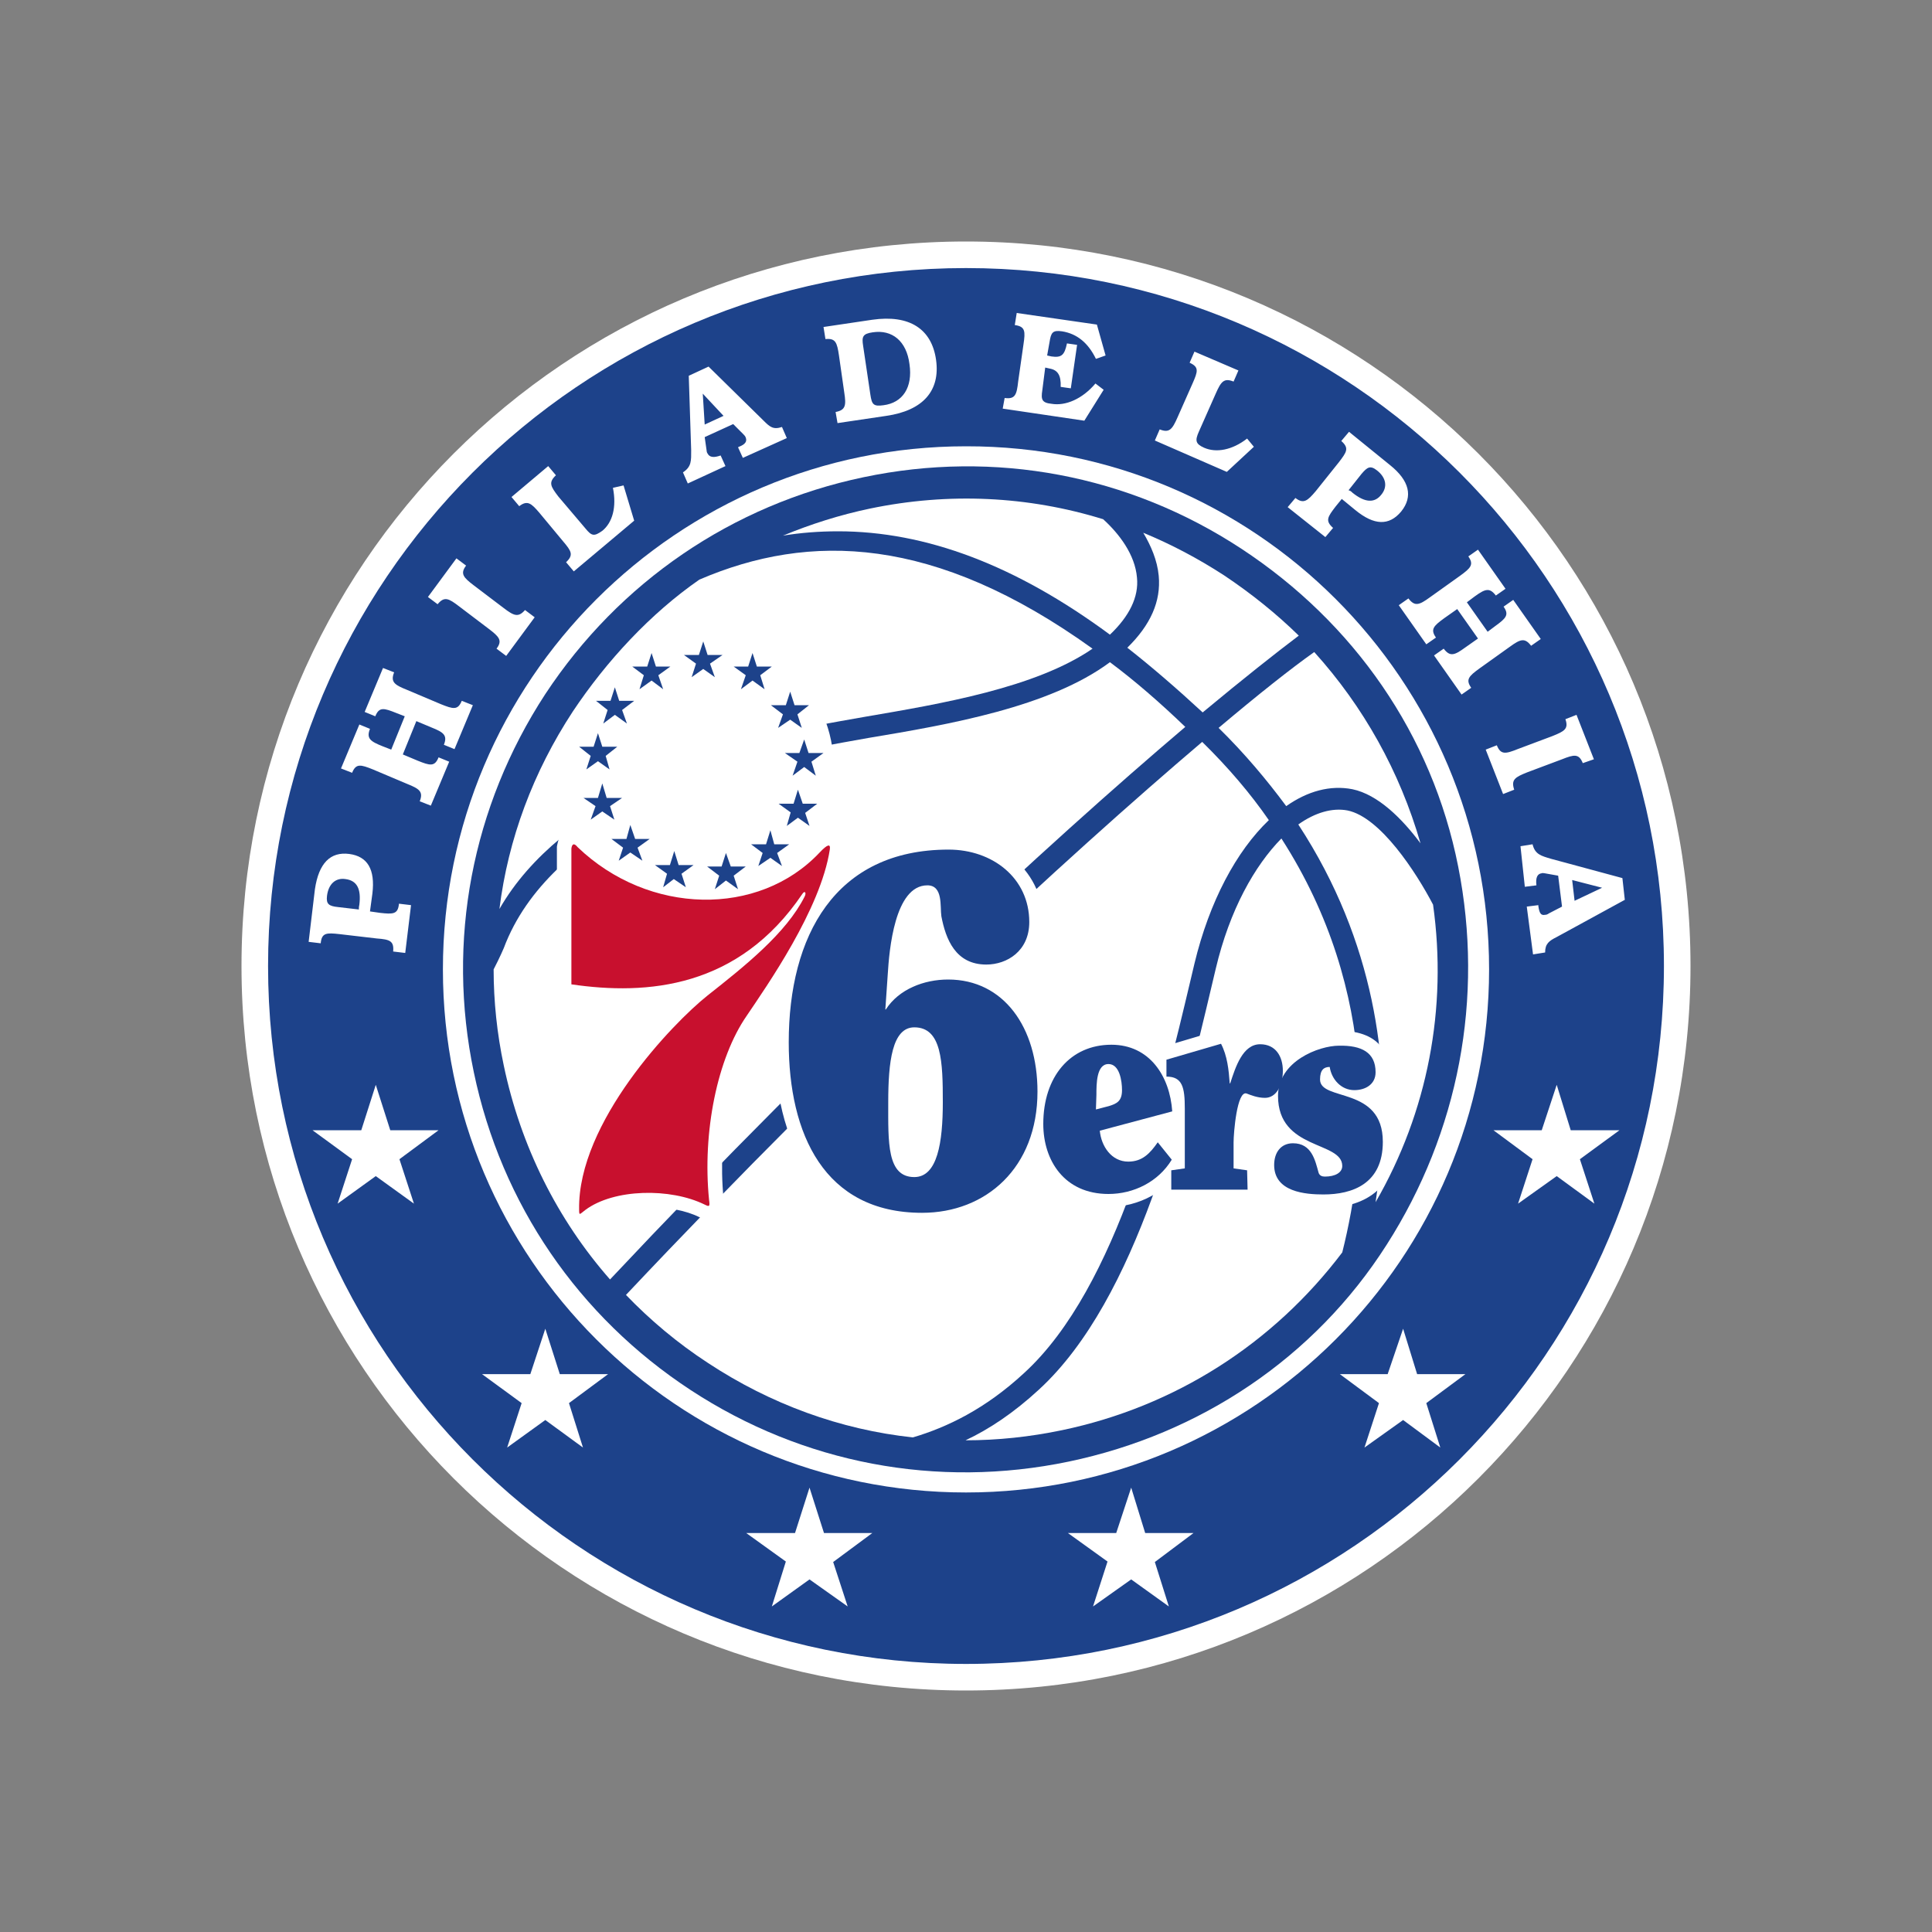 <svg xmlns="http://www.w3.org/2000/svg" xml:space="preserve" id="Layer_1" x="0px" y="0px" version="1.1" viewBox="0 0 400 400"><rect x="0" y="0" width="400" height="400" fill="#808080" stroke="none"/><style>.st0{fill:#fff}.st1{fill:#1d428a}</style><path d="M350 200c0 82.9-67.1 150-150 150S50 282.9 50 200 117.1 50 200 50s150 67.1 150 150" class="st0"/><path d="M344.5 200c0 79.8-64.7 144.5-144.5 144.5S55.5 279.7 55.5 200 120.2 55.5 200 55.5 344.5 120.2 344.5 200" class="st1"/><path d="m77.8 224.6 3 9.4h10l-8.1 6 3 9.2-7.9-5.7-7.9 5.7 3-9.2-8.2-6h10.1zm244.5 0 2.9 9.4h10.1l-8.2 6 3 9.2-7.8-5.7-8 5.7 3-9.2-8.1-6h10zm-209.4 50.5 3 9.4h10l-8.1 6 2.9 9.2-7.8-5.7-7.9 5.7 3-9.2-8.2-6h10zm177.6 0 2.9 9.4h10l-8.1 6 2.9 9.2-7.7-5.7-8 5.7 3-9.2-8.1-6h9.9zM167.6 308l3 9.4h10l-8.1 6 3 9.2-7.9-5.6-7.8 5.6 2.9-9.3-8.2-5.9h10.1zm66.6 0 2.9 9.4h10l-8 6 2.9 9.2-7.8-5.6-7.9 5.6 3-9.3-8.2-5.9h10z" class="st0"/><path d="M308.3 200.7c0 59.8-48.5 108.3-108.3 108.3S91.7 260.5 91.7 200.7 140.2 92.4 200 92.4c59.8-.1 108.3 48.4 108.3 108.3" class="st0"/><path d="M98.1 222c5.7 27.3 21.7 50.6 44.9 65.8s51 20.5 78.3 14.8c27.2-5.7 50.9-21.5 65.8-44.9 14.9-23.3 20.2-51.1 14.8-78.3-5.4-27.3-21.6-50.5-44.9-65.8s-51.1-20.5-78.2-14.8c-27.2 5.7-50.6 21.7-65.9 44.9C97.7 167 92.4 194.8 98.1 222" class="st1"/><path d="M235.4 119.6c.4 4-1.6 8-5.6 11.8-19.5-14.4-38.1-21.4-56.3-21.4-3.9 0-7.8.3-11.4.9 5.8-2.4 11.8-4.3 18-5.6 16.3-3.4 32.8-2.6 48.3 2.2 3.3 3 6.6 7.3 7 12.1m-20.3 168.1c20.5-18.8 30-59.2 35.7-83.3l.9-3.8c2.9-12.3 8.1-21.4 13.6-27 20.6 32 17.8 65 12.6 85.7-14.3 18.9-34.6 31.9-58 36.8-6.7 1.4-13.4 2.1-20 2.1 4.9-2.3 10-5.7 15.2-10.5m37.2-137c8.3-7 15-12.3 19.8-15.7 10.2 11.3 17.7 24.7 22 39.6-3.8-5.1-8.8-10.1-14.1-11.2-4.6-.9-9.3.4-13.7 3.5-4-5.4-8.6-10.9-14-16.2m-148 45.6c9.5-25.4 44.2-35.9 57.3-39.7l.5-.2c4.3-1.3 10.4-2.3 17.6-3.6 16.8-2.8 37.6-6.4 50.1-15.7 5.1 3.8 10.3 8.3 15.6 13.4-28.4 24.1-72.3 64.6-119.1 114.4-10.9-12.4-18.5-27.6-22-44.3-1.4-6.6-2.1-13.3-2.1-19.9 1.3-2.5 2.1-4.4 2.1-4.4" class="st0"/><path d="M249 147.5c-5.3-4.9-10.5-9.4-15.6-13.4 4.8-4.7 7-9.6 6.5-14.9-.3-3.2-1.6-6.2-3.2-8.9 5.8 2.4 11.3 5.3 16.7 8.8 5.7 3.8 10.9 8 15.5 12.5-4.9 3.7-11.6 9-19.9 15.9m-22.8-13.2c-11.8 8.1-31.3 11.4-47.1 14.1-7.3 1.3-13.5 2.3-18.1 3.7l-.5.2c-12.5 3.8-44.1 13.2-57.1 35.9 1.8-14.5 7-28.4 15.2-40.9 7-10.5 16.1-20.3 26.2-27.3 22.8-9.8 48.7-9.2 81.4 14.3m52.8 33.5c6.8 1.4 14.2 12.8 17.7 19.5 3 21.4-1.1 42.9-11.9 61.6.5-3.3.9-6.8 1.2-10.4 1.4-18.3-1.1-43.2-17.2-67.8 3.5-2.5 7.1-3.5 10.2-2.9m-30.1-14.2q8.1 7.95 13.8 16.2c-6.7 6.4-12.3 16.8-15.4 29.7l-.9 3.8c-5.6 23.6-14.9 63.2-34.4 81-8 7.4-15.9 11.2-23 13.3-15-1.6-29.5-6.9-42.4-15.4-6.3-4.1-12-8.9-17-14.1 47.3-50.2 91.3-90.7 119.3-114.5" class="st0"/><path d="m226.9 229.6 2.7-.7c1.6-.5 2.7-1 2.7-3.3 0-1.9-.5-5.4-2.8-5.4-2.5 0-2.5 4.1-2.5 6.4zm-31.7-1.4c0-8.3-.3-15.5-5.9-15.5-4.6 0-5.4 7.2-5.4 15.5s-.3 15.5 5.4 15.5c4.8 0 5.9-7.2 5.9-15.5" class="st0"/><path d="m226.9 229.6 2.7-.7c1.6-.5 2.7-1 2.7-3.3 0-1.9-.5-5.4-2.8-5.4-2.5 0-2.5 4.1-2.5 6.4zm-43.7-20.5c2.8-4.2 8-6.2 13-6.2 11.4 0 18.5 9.9 18.5 23.1 0 15.7-10.7 25.1-23.9 25.1-20.3 0-27.6-16.4-27.6-35.3 0-21.9 9.5-39.9 33.1-39.9 9.2 0 16.7 5.9 16.7 15 0 5.9-4.6 8.8-8.9 8.8-6.4 0-8.4-5.3-9.3-10-.4-2 .4-6.4-2.9-6.4-6.9 0-8 13.4-8.2 18.4z" class="st0"/><path d="M195.2 228.2c0-8.3-.3-15.5-5.9-15.5-4.6 0-5.4 7.2-5.4 15.5s-.3 15.5 5.4 15.5c4.8 0 5.9-7.2 5.9-15.5M72.3 176.8c3.8.5 5.4 3.2 4.8 8.2l-.5 3.7 2.1.3c2.7.3 3.7.3 3.9-1.9l2.5.3-1.2 9.9-2.5-.3c.2-2.2-.7-2.5-3.4-2.7l-7.7-.9c-2.7-.3-3.7-.3-3.9 1.9l-2.5-.3 1.3-10.9c.8-5.4 3.2-7.8 7.1-7.3m2.1 10.5c.4-3.3-.5-5-2.9-5.3-2-.3-3.5 1-3.8 3.5-.2 1.7.4 2.1 2.3 2.3l4.3.5c0-.4 0-.6.1-1m12.5-21.4c.8-2-.1-2.6-2.6-3.6l-7.1-3c-2.5-1-3.5-1.3-4.3.7l-2.3-.9 3.8-9.1 2.2.9c-.8 2 .1 2.6 2.6 3.6l1.8.7 2.8-6.9-1.8-.7c-2.5-1-3.5-1.3-4.3.7l-2.2-.9 3.8-9.1 2.3.9c-.8 2 .1 2.6 2.6 3.6l7.1 3c2.5 1 3.5 1.3 4.3-.7l2.3.9-3.8 9.1-2.2-.9c.8-2-.1-2.6-2.6-3.6l-3.1-1.3-2.8 6.9 3.1 1.3c2.5 1 3.5 1.3 4.3-.7l2.2.9-3.8 9.1zm9.6-48.8c-1.3 1.7-.5 2.5 1.6 4.1l6.2 4.7c2.1 1.6 3 2 4.4.4l2 1.5-5.9 8-2-1.5c1.3-1.7.5-2.5-1.6-4.1l-6.2-4.7c-2.1-1.6-3-2.1-4.4-.4l-2-1.5 5.9-8zm22.3 1.2-1.6-1.9c1.6-1.5 1.1-2.3-.6-4.3l-4.9-5.9c-1.7-2-2.5-2.7-4.2-1.4l-1.6-1.9 7.6-6.4 1.6 1.9c-1.6 1.5-1.1 2.3.5 4.4l5.6 6.6c1.3 1.6 1.8 1.7 3.5.5 2.1-1.7 3-4.9 2.2-8.9l2.2-.5 2.2 7.3zm23.6-18.2-1-2.3c1.8-1.2 1.7-2.4 1.7-4.6l-.5-15.4 4.1-1.9 11.4 11.2c1.3 1.3 2 1.9 3.8 1.3l1 2.3-9.1 4.1-1-2.2c.1 0 .1-.1.2-.1 1.3-.5 1.7-1.1 1.4-1.9-.1-.3-.3-.5-.5-.7l-2.1-2.1-5.9 2.7.4 2.8c0 .2.1.5.2.6.4.8 1.3.9 2.7.4l1 2.2zm7.4-14-4.3-4.6.4 6.4zm23.2-.8c2.1-.4 2.2-1.4 1.8-4l-1.1-7.7c-.4-2.7-.7-3.6-2.8-3.4l-.4-2.5 10.1-1.5c7.7-1.1 12.3 1.9 13.2 8.3s-2.7 10.5-10.3 11.6l-10.1 1.5zm7.2-3.6c.3 2 .6 2.5 2.7 2.2 4-.5 6.1-3.7 5.4-8.5-.6-4.8-3.6-7.2-7.6-6.6-2.1.3-2.3.9-2 2.8zm27.8.7c2.2.3 2.5-.7 2.8-3.4l1.1-7.7c.4-2.7.4-3.7-1.8-4l.4-2.5 16.6 2.4 1.8 6.4-2 .7c-1.6-3.3-3.9-5.2-7-5.7-2-.3-2.3.3-2.6 2.2l-.5 2.8.9.2c2.1.3 2.7-.3 3.2-2.7l2.1.3-1.3 9-2.1-.3c.1-2.4-.6-3.5-2.3-3.8l-.9-.2-.6 4.7c-.3 1.9-.1 2.6 1.9 2.8 2.9.5 6.4-1 9.1-4.2l1.7 1.3-4 6.4-16.9-2.5zm31.1 8.8 1-2.3c2 .8 2.6 0 3.7-2.5l3.1-7c1.1-2.5 1.4-3.4-.6-4.3l1-2.3 9.1 3.9-1 2.3c-2-.8-2.6 0-3.7 2.5l-3.5 7.9c-.8 1.8-.7 2.5 1.1 3.3 2.5 1.1 5.8.5 8.9-1.9l1.4 1.7-5.6 5.2zm51 14.7c-2.5 3-5.6 2.9-9.5-.3l-2.8-2.3-1.3 1.6c-1.6 2.1-2.2 2.9-.5 4.4l-1.6 1.9-7.8-6.2 1.6-1.9c1.7 1.3 2.5.6 4.2-1.4l4.8-6c1.6-2.1 2.2-2.9.5-4.4l1.6-1.9 8.5 6.9c4 3.2 4.8 6.5 2.3 9.6M280 102c2.6 2.1 4.6 2.2 6 .4 1.3-1.6 1-3.5-.9-5-1.4-1.1-2-.7-3.2.7l-2.7 3.4c.4.1.6.3.8.5m11.6 21.9c1.3 1.7 2.2 1.4 4.4-.2l6.3-4.5c2.2-1.6 2.9-2.3 1.7-4l2-1.4 5.7 8.1-2 1.4c-1.3-1.7-2.2-1.4-4.4.2l-1.6 1.2 4.3 6.1 1.6-1.2c2.2-1.6 2.9-2.3 1.7-4l2-1.4 5.7 8.1-2 1.4c-1.3-1.7-2.2-1.4-4.4.2l-6.3 4.5c-2.2 1.6-2.9 2.3-1.7 4l-2 1.4-5.7-8.1 2-1.4c1.3 1.7 2.2 1.4 4.4-.2l2.7-1.9-4.3-6.1-2.7 1.9c-2.2 1.6-2.9 2.3-1.7 4l-2 1.4-5.7-8.1zm36.1 34.1c-.8-2-1.8-1.8-4.3-.8l-7.2 2.7c-2.5 1-3.4 1.5-2.7 3.6l-2.3.9-3.6-9.2 2.3-.9c.8 2 1.8 1.8 4.3.8l7.2-2.7c2.5-1 3.4-1.5 2.7-3.5l2.3-.9 3.6 9.2zm-12.9 17.2 2.5-.4c.5 2.1 1.8 2.4 3.8 3l14.8 4 .5 4.5-14.1 7.7c-1.6.8-2.4 1.4-2.4 3.2l-2.5.4-1.3-9.9 2.4-.3v.2c.2 1.4.5 2 1.4 1.8.3 0 .5-.1.8-.3l2.7-1.4-.8-6.4-2.8-.5c-.2 0-.5-.1-.6 0-.9.1-1.3.9-1.1 2.5l-2.4.3zm11.2 11.3 5.7-2.7-6.2-1.6zm-65.2 26.9c-2.3 0-3.9 1-5.2 2.4-.1-.3-.3-.6-.5-.9l-1.1-2.1-15.5 4.6v8.5h3.3c.1.3.4 1 .4 3.7v9.9l-2.8.4v9.3H261v-9.3l-2.8-.4v-2.9c0-1.6.4-4.8.8-6.7.8.3 1.7.5 2.8.5 3.8 0 6.6-3.5 6.6-8.4 0-5.3-3-8.6-7.6-8.6" class="st0"/><path d="M287.9 223.3c-.2-.7-.3-1-.3-1.4 0-2.6-1-8.5-10.4-8.5-5.2 0-15.5 4-15.5 13.4 0 3.5 1 5.9 2.5 7.9-2 1.2-3.3 3.6-3.3 6.4 0 3.4 1.6 9 13 9 9.7 0 15.2-5 15.2-13.7 0-8.5-.7-11.2-1.2-13.1m-114-50.1c-.5-.6-1.5-1.1-2.4-1.1-1.5 0-2.6.9-3.9 2.4-4.6 4.8-10.8 7.4-18 7.4-9.4 0-19.3-4.3-27.2-11.9-.6-.6-1.5-.9-2.3-.9-3.8 0-4.8 6.1-4.8 6.2v30.9l2.5.4c9.3 1.4 17.4 1.1 24.7-.9-7.9 7-25.7 26.3-25.4 44.7 0 3.4 2.1 3.8 3 3.8 1.1 0 1.8-.6 2.4-1 .1-.1.3-.3.5-.4 2.6-1.9 6.7-2.9 11.3-2.9 3.8 0 7.7.7 10.5 2.1.5.3 1.2.5 1.9.5.9 0 1.7-.4 2.3-1 1-1.1.9-2.5.8-3.4-1.3-13.4 1.6-27.9 7.3-36.3l.8-1.3c4.8-7.1 14.9-22 16.7-34.3.2-1.2.1-2.3-.7-3m71.7 59-.2-2.4c-.1-1.6-.4-3-.6-4.4l-.1-2.7-.5.7c-2.3-6.3-7.6-10.2-14.3-10.2-10 0-17 7.9-17 19.2 0 8.7 5.1 17.5 16.5 17.5 6.5 0 12.4-3.3 15.5-8.5l.5-.7-.4-8.4zm-12 5.4c-1.1 0-1.8-.7-2.3-1.6l5.6-1.5c-1.7 2-2.9 3-3.3 3.1" class="st0"/><path d="M208.5 204.8c-.5-.8-1.2-1.7-1.7-2.5 4.9-1 9.2-4.8 9.2-11.3 0-10.2-8.4-17.9-19.7-17.9-22.5 0-35.9 16-35.9 42.7 0 24.2 11.2 38.1 30.5 38.1 15.7 0 26.7-11.5 26.7-28 0-8.1-5.5-15.8-9.1-21.1" class="st0"/><path d="M233.6 240.5c-3.5 0-5.6-3.2-5.9-6.4l15-4c-.5-7.3-4.7-13.8-12.6-13.8-8.5 0-14.1 6.6-14.1 16.4 0 7.6 4.4 14.5 13.5 14.5 5.2 0 10.3-2.5 13.1-7.1l-2.9-3.6c-1.6 2.3-3.2 4-6.1 4m-6.6-13.8c0-2.3 0-6.4 2.5-6.4 2.3 0 2.8 3.5 2.8 5.4 0 2.3-1.1 2.8-2.7 3.3l-2.7.7z" class="st1"/><path d="M258.3 246.3h-15.8v-4l2.8-.4v-12.4c0-4.4-.5-6.6-3.8-6.6v-3.5l11.3-3.3c1.3 2.5 1.6 5.4 1.8 8.2h.1c1.1-3.4 2.6-8.1 6.2-8.1 3.2 0 4.7 2.5 4.7 5.5 0 3.1-1.4 5.6-3.7 5.6-1.6 0-3-.6-3.8-.9-2-.7-2.7 8.2-2.7 10.1v5.4l2.8.4z" class="st1"/><path d="M284.8 222c0 2.5-2.1 3.7-4.4 3.7-2.7 0-4.7-2.2-5.1-4.8-1.2 0-2 .6-2 2.6 0 4.6 13 1.3 13 12.9 0 8.7-6.3 10.9-12.3 10.9-3.7 0-10.2-.5-10.2-6.1 0-2.6 1.4-4.5 3.9-4.5 3.9 0 4.6 3.6 5.3 6.1.2.6.7.8 1.3.8 2.1 0 3.6-.8 3.6-2.2 0-5.2-13.3-3.2-13.3-14.5 0-7.2 8.5-10.4 12.6-10.4 4.7-.1 7.6 1.4 7.6 5.5m-88.5-19.2c-5 0-10.2 2-12.9 6.2h-.2.1l.5-7.3c.3-4.9 1.4-18.4 8.2-18.4 3.3 0 2.6 4.4 2.9 6.4.9 4.7 2.9 10 9.3 10 4.3 0 8.9-2.8 8.9-8.8 0-9.1-7.6-15-16.7-15-23.6 0-33.1 18-33.1 39.9 0 18.9 7.3 35.3 27.6 35.3 13.2 0 23.9-9.3 23.9-25.1 0-13.3-7-23.2-18.5-23.2m-7 40.9c-5.7 0-5.4-7.2-5.4-15.5s.8-15.5 5.4-15.5c5.7 0 5.9 7.2 5.9 15.5s-1.1 15.5-5.9 15.5" class="st1"/><path d="M118.3 175.7v28.1c15.7 2.3 34.6.8 47.8-18.7.5-.8.9-.3.5.5-3.8 7.6-12.5 14.5-20.1 20.5-7.3 5.8-26.9 26.3-26.6 44.3 0 1.4.1 1 1.3.1 5.9-4.4 17.6-4.6 24.7-1.1 1 .5 1.1.4.9-1-1.4-14 1.7-29.3 7.8-38.1 4.1-6.1 15.3-22 17.2-34.4q.3-1.95-2.1.6c-12.6 13.4-35.4 13-50.1-1.1-.8-1-1.2-.6-1.3.3" style="fill:#c8102e"/><circle cx="145.6" cy="158.7" r="27" class="st0"/><path d="m145.6 132.8.9 2.8h3.1l-2.6 1.8 1 2.8-2.4-1.7-2.4 1.7.9-2.8-2.5-1.8h3.1zm18 10.4.9 2.8h3l-2.4 1.9.9 2.8-2.4-1.7-2.5 1.7 1-2.8-2.5-1.9h3.1zm-7.8-8 .9 2.8h3.1l-2.4 1.8.9 2.9-2.5-1.8-2.4 1.8 1-2.9-2.5-1.8h3zm10.7 17.9.9 2.8h3.1l-2.5 1.8.9 2.9-2.4-1.8-2.4 1.8 1-2.9-2.6-1.8h3zm-1.3 10.4 1 2.9h3l-2.5 1.9.9 2.7-2.4-1.7-2.3 1.7.8-2.8-2.5-1.8h3.1zm-5.7 8.4.8 2.9h3.1l-2.5 1.8 1 2.7-2.4-1.7-2.5 1.7.9-2.7-2.4-1.8h3.1zm-9.2 4.7 1 2.8h3.1l-2.5 1.9.9 2.8-2.5-1.8-2.3 1.8.9-2.8-2.5-1.9h3zm-23-34.3-.9 2.8h-3l2.4 1.9-.9 2.8 2.4-1.8 2.5 1.8-1-2.8 2.5-1.9h-3.1zm7.6-7.1-.9 2.8h-3.1l2.4 1.8-.9 2.9 2.5-1.8 2.4 1.8-1-2.9 2.5-1.8h-3zm-11.1 16.6-.9 2.8h-3l2.4 1.9-.9 2.8 2.4-1.7 2.4 1.7-.8-2.8 2.4-1.9h-3.1zm.9 10.4-.9 3h-3l2.5 1.7-1 2.8 2.4-1.7 2.5 1.7-.9-2.8 2.5-1.7h-3.2zm5.8 8.6-.8 2.9h-3.1l2.4 1.8-.9 2.7 2.4-1.7 2.5 1.7-1-2.7 2.5-1.8h-3zm9.1 5.4-.9 2.9h-3.1l2.5 1.8-.8 2.8 2.2-1.7 2.5 1.7-.9-2.8 2.5-1.8h-3.1z" class="st1"/></svg>